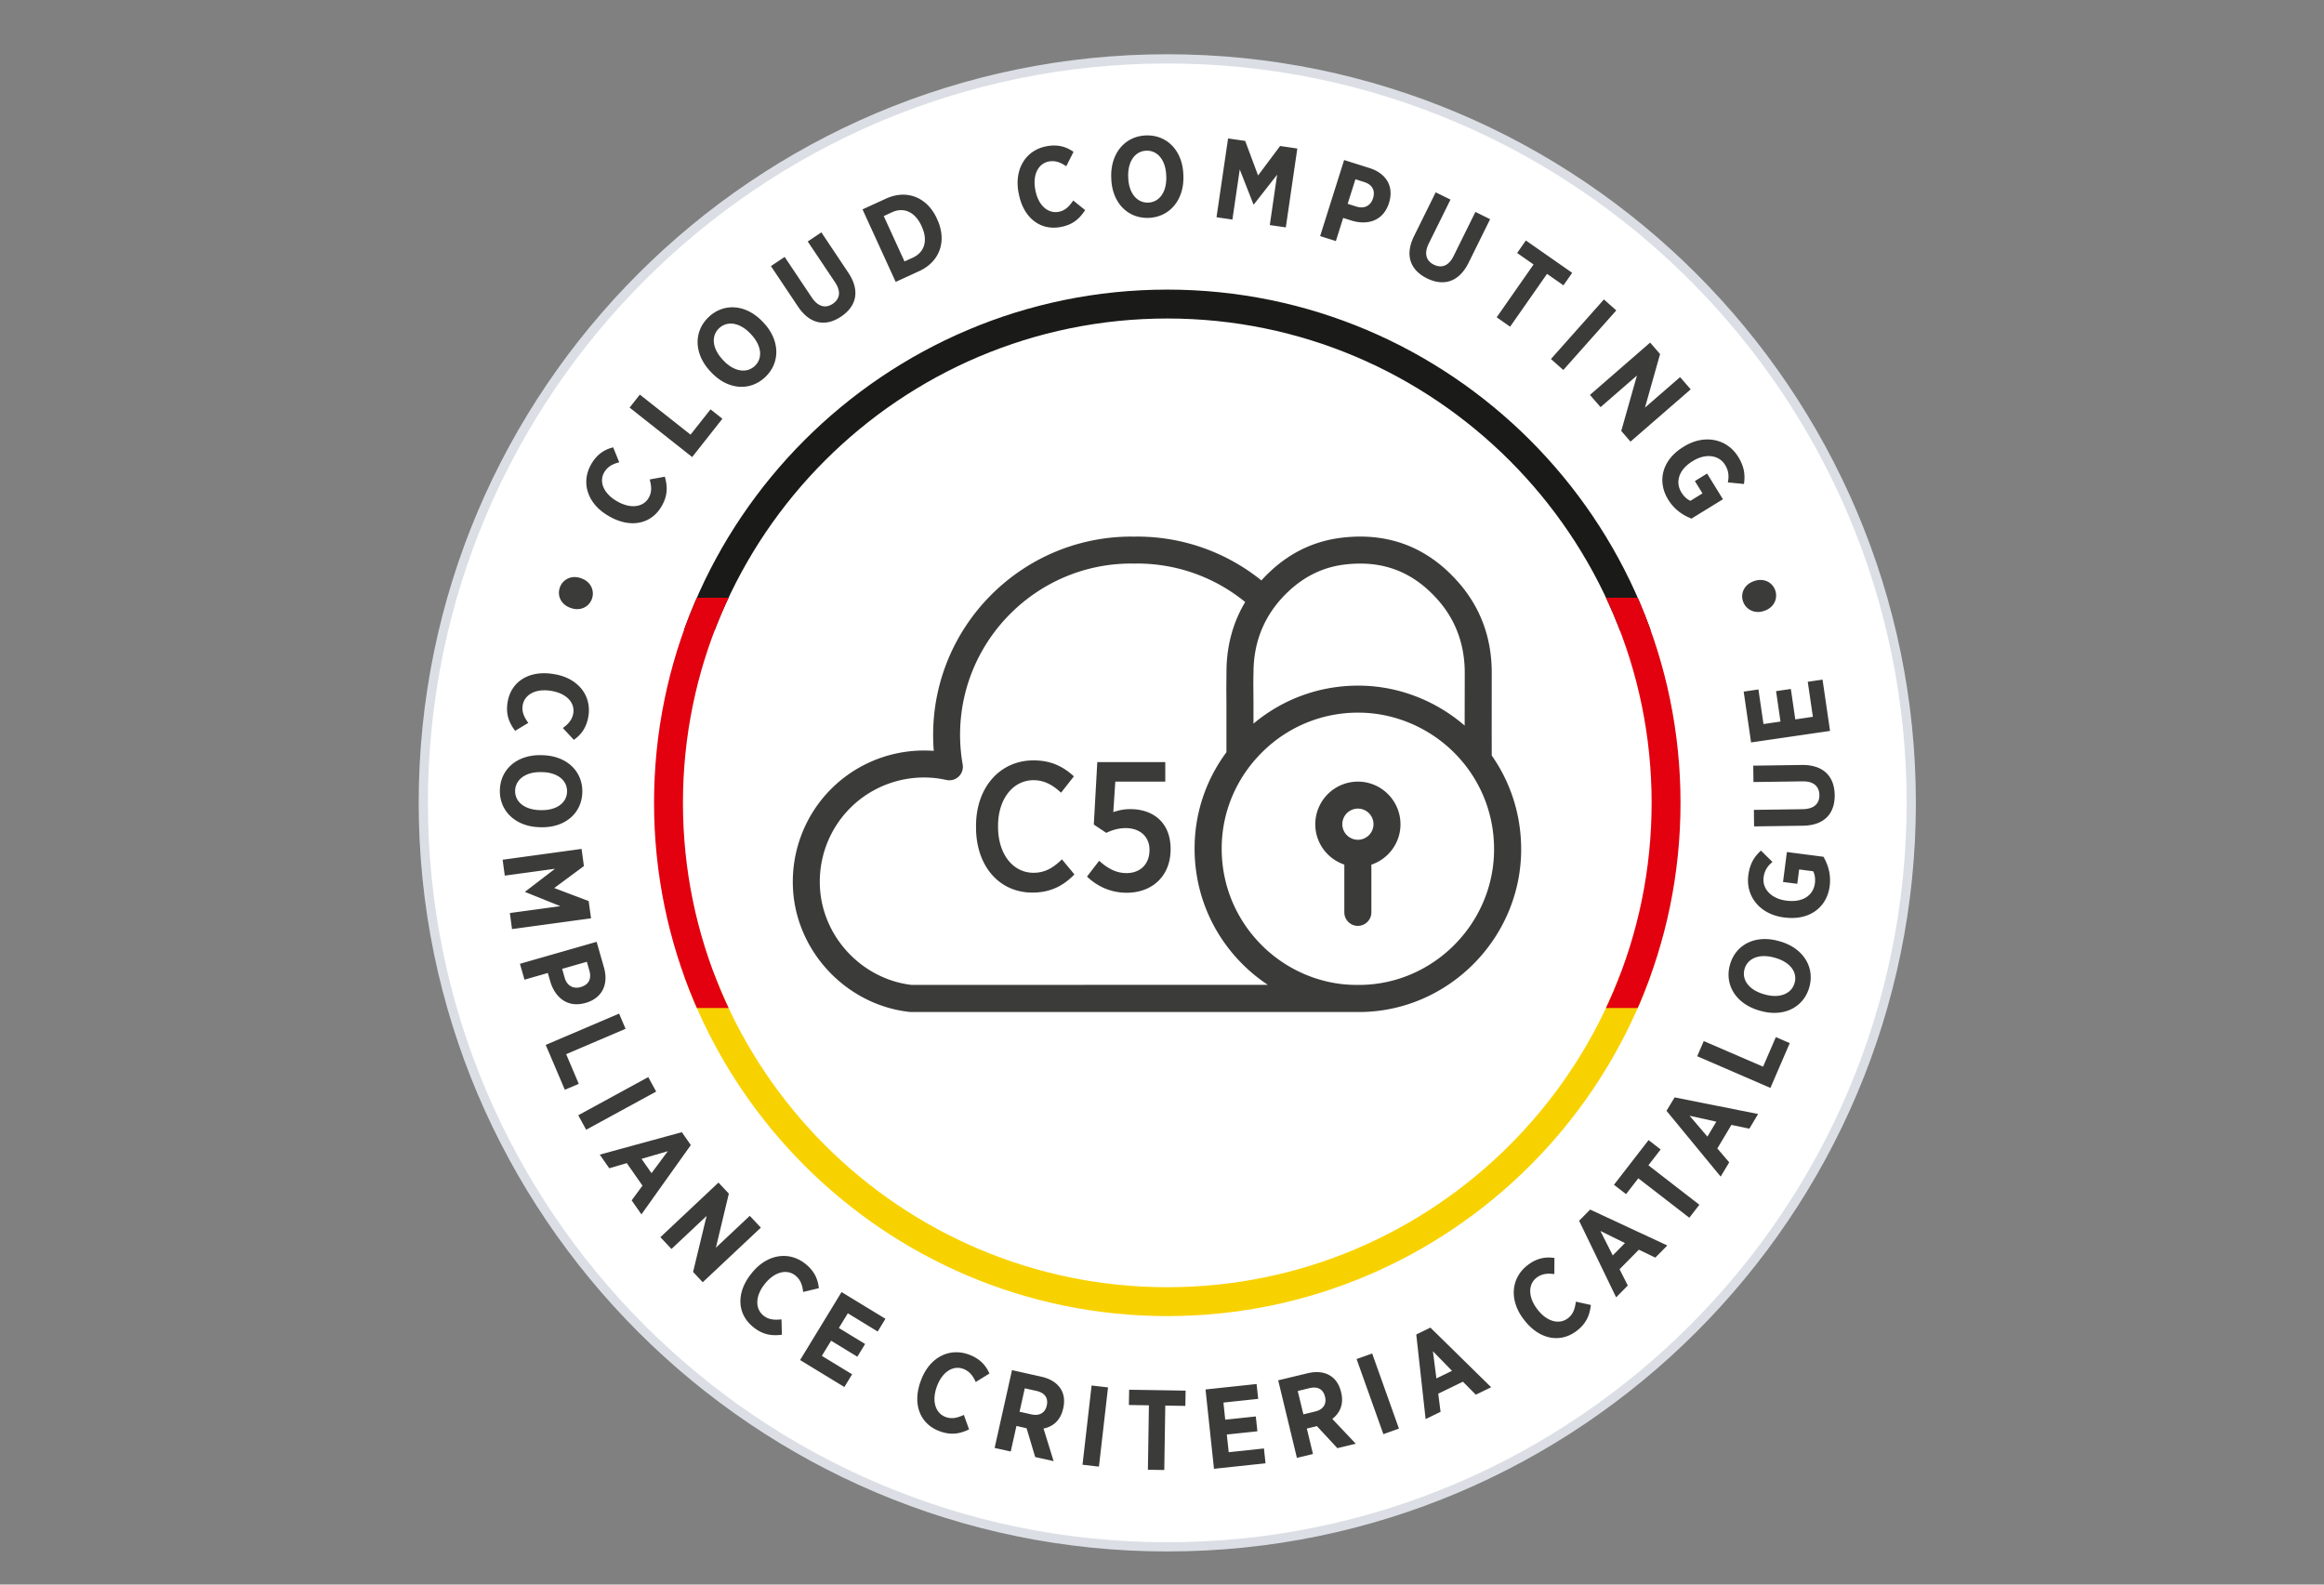 <svg xmlns="http://www.w3.org/2000/svg" viewBox="0 0 440 300" xmlns:v="https://vecta.io/nano"><rect x="0" y="0" width="440" height="300" fill="#808080" stroke="none"/><path d="M221 11.23C143.38 11.23 80.23 74.38 80.23 152S143.38 292.77 221 292.77 361.77 229.62 361.77 152 298.62 11.23 221 11.23z" fill="#fff"/><path d="M221 293.73c-78.15 0-141.73-63.58-141.73-141.73S142.85 10.27 221 10.27 362.73 73.85 362.73 152 299.15 293.73 221 293.73zm0-281.71c-77.19 0-139.98 62.8-139.98 139.98S143.81 291.98 221 291.98 360.98 229.19 360.98 152 298.19 12.02 221 12.02z" fill="#dbdfe5"/><path d="M108.11 115.12l-.14-.05c-1.75-.62-2.53-2.29-1.97-3.86.55-1.54 2.22-2.37 3.96-1.75l.14.05c1.73.61 2.52 2.31 1.97 3.86-.55 1.56-2.23 2.36-3.96 1.75zm7.23-17.37l-.17-.1c-3.96-2.29-5.23-6.3-3.24-9.76 1.12-1.94 2.55-2.79 4.16-3.2l1.15 2.83c-1.26.32-2.24.85-2.85 1.92-1.01 1.76-.13 3.98 2.41 5.45l.06.03c2.6 1.5 4.96 1.07 5.96-.67.6-1.05.56-2.09.19-3.48l2.86-.52c.54 1.88.56 3.56-.59 5.56-1.97 3.45-5.94 4.25-9.94 1.94zm3.86-20.58l1.94-2.46 9.6 7.58 3.78-4.79 2.25 1.78-5.72 7.25-11.85-9.36zm15.46-6.68l-.18-.19c-3.1-3.3-3.2-7.56-.29-10.29 2.92-2.75 7.12-2.37 10.21.91l.18.19c3.09 3.28 3.2 7.56.29 10.29-2.92 2.75-7.12 2.38-10.21-.91zm7.55-7.18l-.1-.11c-2.04-2.17-4.42-2.5-5.95-1.07-1.54 1.45-1.35 3.82.69 5.99l.1.11c2.04 2.17 4.44 2.49 5.96 1.05 1.52-1.43 1.33-3.8-.7-5.97zm8.88-5.26l-5.13-7.67 2.6-1.74 5.14 7.69c1.19 1.77 2.62 2.09 3.96 1.19 1.35-.9 1.61-2.32.45-4.06l-5.18-7.74 2.58-1.73 5.09 7.62c2.31 3.46 1.53 6.4-1.38 8.34-2.87 1.92-5.86 1.49-8.13-1.9zm12.21-18.41l4.43-2.03c3.98-1.82 7.81-.25 9.65 3.77l.08.18c1.84 4.02.53 7.96-3.45 9.78l-4.43 2.03-6.28-13.73zm4.02 1.27l3.93 8.59 1.57-.72c2.16-.99 2.94-3.17 1.69-5.9l-.04-.1c-1.25-2.73-3.42-3.59-5.58-2.6l-1.57.73zm25.57-4.19l-.04-.19c-.87-4.49 1.34-8.08 5.25-8.83 2.2-.43 3.78.1 5.15 1.05l-1.38 2.73c-1.07-.74-2.11-1.13-3.31-.9-1.99.39-3.1 2.51-2.54 5.39l.01.06c.57 2.94 2.44 4.45 4.41 4.07 1.19-.23 1.95-.95 2.75-2.14l2.26 1.82c-1.07 1.63-2.32 2.76-4.59 3.19-3.89.76-7.09-1.72-7.97-6.25zm17.51-2.91l-.01-.26c-.14-4.53 2.61-7.78 6.6-7.91 4.01-.12 6.91 2.94 7.05 7.44l.01.26c.14 4.51-2.61 7.78-6.6 7.91-4.01.12-6.91-2.94-7.05-7.44zm10.41-.39l-.01-.15c-.09-2.98-1.66-4.8-3.75-4.74-2.11.07-3.54 1.97-3.45 4.94l.01.15c.09 2.98 1.68 4.8 3.77 4.74 2.1-.07 3.53-1.97 3.43-4.94zm11.7-7.21l3.24.47 2.44 6.54 4.17-5.58 3.26.48-2.18 14.93-3.03-.44 1.39-9.54-4.42 5.65-.06-.01-2.6-6.63-1.39 9.49-3.01-.44 2.19-14.92zm21.97 4.09l4.79 1.51c3.23 1.02 4.68 3.53 3.71 6.6l-.01.04c-1.05 3.31-3.94 4.23-6.98 3.34l-1.69-.53-1.38 4.38-2.98-.94 4.54-14.4zm2.33 8.81c1.54.49 2.71-.21 3.13-1.54l.01-.02c.47-1.5-.13-2.6-1.71-3.1l-1.62-.51-1.47 4.65 1.66.52zm10.92 5.57l4.09-8.27 2.8 1.38-4.1 8.29c-.95 1.91-.51 3.31.95 4.03 1.45.72 2.82.24 3.74-1.64l4.13-8.35 2.78 1.38-4.06 8.22c-1.84 3.73-4.78 4.52-7.91 2.97-3.12-1.55-4.23-4.36-2.42-8.01zm22.62 5.39l-3.11-2.17 1.65-2.37 8.77 6.12-1.65 2.37-3.11-2.17-6.99 10-2.54-1.78 6.98-10zm13.32 6.62l2.34 2.08-10.03 11.28-2.34-2.08 10.03-11.28zm8.75 8.17l1.88 2.17-2.86 10.14 6.65-5.77 2.01 2.31-11.4 9.9-1.75-2.02 2.97-10.49-6.89 5.98-2.01-2.31 11.4-9.91zm6.27 19.76l.17-.1c3.8-2.34 8.09-1.51 10.24 1.98 1.11 1.8 1.35 3.35 1.08 5.13l-3.05-.3c.21-1.07.22-2.11-.54-3.34-1.13-1.84-3.66-2.2-6.03-.74l-.15.09c-2.65 1.63-3.24 4-2.07 5.89.46.75 1.07 1.32 1.71 1.58l2.28-1.4-1.44-2.33 2.31-1.43 3 4.87-5.95 3.66c-1.61-.63-3.24-1.68-4.41-3.59-2.14-3.46-1.18-7.5 2.85-9.97zM332 110.05l.14-.05c1.75-.61 3.41.2 3.96 1.76.54 1.55-.23 3.24-1.98 3.85l-.14.05c-1.73.61-3.41-.22-3.96-1.76-.56-1.57.25-3.24 1.98-3.85zM104.72 127.6l.19.03c4.51.73 7.13 4.03 6.49 7.97-.36 2.21-1.4 3.51-2.75 4.47l-2.09-2.24c1.06-.75 1.78-1.59 1.98-2.8.32-2-1.29-3.77-4.19-4.23l-.06-.01c-2.96-.47-5.01.77-5.33 2.75-.19 1.19.22 2.15 1.06 3.32l-2.49 1.5c-1.17-1.56-1.79-3.13-1.43-5.4.64-3.93 4.06-6.09 8.62-5.36zm-2.29 15.37l.26.01c4.53.09 7.64 2.99 7.56 6.98-.08 4.01-3.28 6.75-7.79 6.66l-.26-.01c-4.51-.09-7.64-3-7.56-6.99.08-4 3.28-6.74 7.79-6.65zm-.14 10.41h.15c2.98.06 4.88-1.41 4.92-3.51.04-2.11-1.78-3.64-4.76-3.69h-.15c-2.97-.06-4.88 1.44-4.92 3.53s1.78 3.61 4.76 3.67zm7.82 7.34l.44 3.25-5.62 4.16 6.52 2.46.45 3.27-14.96 2.04-.41-3.04 9.56-1.3-6.66-2.68-.01-.06 5.66-4.34-9.51 1.3-.41-3.01 14.95-2.05zm2.85 17.59l1.38 4.83c.93 3.25-.36 5.85-3.45 6.73l-.04.01c-3.34.96-5.7-.95-6.64-3.97l-.49-1.7-4.42 1.27-.86-3.01 14.52-4.16zm-6.05 6.81c.45 1.55 1.67 2.15 3.02 1.76l.02-.01c1.51-.43 2.09-1.54 1.63-3.14l-.47-1.64-4.68 1.34.48 1.69zm10.3 6.78l1.23 2.88-11.25 4.8 2.39 5.62-2.64 1.12-3.62-8.49 13.89-5.93zm5.52 12.02l1.5 2.74-13.25 7.23-1.5-2.74 13.25-7.23zm6.36 10.43l1.7 2.44-9.35 13.12-1.85-2.65 2.05-2.79-2.97-4.26-3.32.97-1.8-2.58 15.54-4.25zm-5.74 7.76l3.09-4.16-4.98 1.45 1.89 2.71zm12.68 1.78l1.96 2.09-2.45 10.24 6.41-6.03 2.1 2.23-11 10.34-1.83-1.95 2.56-10.6-6.65 6.25-2.1-2.23 11-10.34zm6.21 17.25l.12-.15c2.86-3.56 7.03-4.2 10.14-1.7 1.75 1.4 2.36 2.95 2.53 4.6l-2.98.71c-.12-1.29-.5-2.34-1.46-3.11-1.58-1.27-3.92-.74-5.75 1.54l-.04.05c-1.88 2.34-1.82 4.74-.25 5.99.94.76 1.98.87 3.41.72l.07 2.91c-1.94.24-3.6.01-5.4-1.44-3.11-2.48-3.28-6.53-.39-10.12zm17.09 3.48l8.31 5.06-1.47 2.41-5.65-3.45-1.7 2.78 4.97 3.03-1.47 2.41-4.97-3.03-1.75 2.87 5.73 3.49-1.47 2.41-8.38-5.11 7.85-12.87zm14.99 16.84l.07-.18c1.6-4.29 5.35-6.21 9.09-4.81 2.1.78 3.17 2.06 3.85 3.57l-2.6 1.61c-.52-1.19-1.21-2.06-2.36-2.49-1.9-.71-3.95.53-4.97 3.28l-.02.06c-1.04 2.81-.23 5.07 1.65 5.77 1.13.42 2.16.2 3.46-.39l.98 2.74c-1.76.84-3.42 1.15-5.58.34-3.74-1.38-5.18-5.17-3.57-9.5zm17.28-2.06l5.54 1.24c1.71.38 2.96 1.17 3.68 2.3.62.98.81 2.24.48 3.69l-.02.08c-.5 2.23-1.93 3.39-3.71 3.75l1.91 6.17-3.49-.78-1.63-5.45-1.92-.43-1.08 4.84-3.05-.68 3.29-14.73zm3.69 8.38c1.56.35 2.6-.35 2.89-1.67v-.02c.33-1.47-.41-2.41-1.97-2.76l-2.19-.49-.99 4.44 2.26.5zm11.38-5.47l3.11.36-1.72 15-3.11-.36 1.72-15zm10.85 3.75l-3.79-.06.05-2.89 10.69.17-.05 2.89-3.8-.06-.19 12.2-3.1-.05.19-12.2zm10.72-3l9.67-1.03.3 2.81-6.58.7.34 3.24 5.79-.61.3 2.81-5.79.61.36 3.35 6.67-.71.3 2.81-9.76 1.04-1.6-15.02zm13.76-1.73l5.52-1.33c1.7-.41 3.18-.26 4.32.45.99.61 1.71 1.65 2.06 3.1l.02.08c.54 2.23-.24 3.9-1.68 5l4.44 4.7-3.48.84-3.87-4.17-1.91.46 1.16 4.82-3.04.73-3.54-14.68zm7.01 5.9c1.55-.37 2.18-1.46 1.86-2.78l-.01-.02c-.35-1.47-1.43-1.99-2.98-1.61l-2.18.53 1.07 4.42 2.24-.54zm7.83-9.93l2.95-1.05 5.07 14.22-2.95 1.05-5.07-14.22zm11.3-4.65l2.68-1.3 11.5 11.29-2.91 1.41-2.44-2.46-4.67 2.27.44 3.43-2.83 1.38-1.77-16.02zm6.77 6.88l-3.62-3.71.66 5.15 2.96-1.44zm13.68-9.61l-.12-.15c-2.78-3.63-2.41-7.82.76-10.25 1.78-1.37 3.42-1.59 5.07-1.36l-.02 3.06c-1.28-.18-2.39-.07-3.36.68-1.61 1.23-1.65 3.63.13 5.96l.04.05c1.82 2.38 4.17 2.89 5.76 1.67.96-.73 1.32-1.72 1.51-3.14l2.84.62c-.23 1.94-.85 3.5-2.68 4.9-3.15 2.41-7.12 1.62-9.93-2.04zm10.38-18.8l2.09-2.12 14.61 6.8-2.27 2.3-3.12-1.5-3.65 3.7 1.56 3.08-2.21 2.24-7.01-14.5zm8.68 4.22l-4.65-2.29 2.34 4.63 2.31-2.34zm2.53-12.26l-2.32 3-2.29-1.77 6.55-8.46 2.29 1.77-2.32 3 9.65 7.47-1.9 2.46-9.66-7.47zm5.34-12.77l1.53-2.55 15.81 3.15-1.66 2.78-3.39-.72-2.67 4.46 2.25 2.63-1.62 2.7-10.25-12.45zm9.43 2.05l-5.06-1.12 3.37 3.95 1.69-2.83zm-3.62-12.39l1.24-2.87 11.23 4.85 2.42-5.6 2.63 1.14-3.66 8.48-13.86-6zm11.98-8.59l-.25-.07c-4.36-1.25-6.62-4.85-5.52-8.69 1.1-3.86 4.9-5.69 9.24-4.45l.25.07c4.33 1.24 6.62 4.85 5.52 8.69-1.11 3.86-4.91 5.69-9.24 4.45zm2.8-10.03l-.15-.04c-2.86-.82-5.08.12-5.66 2.13-.58 2.03.79 3.97 3.66 4.79l.14.04c2.86.82 5.09-.14 5.66-2.15.59-2.01-.78-3.95-3.65-4.77zm1.8-7.64l-.19-.02c-4.43-.57-7.24-3.91-6.71-7.98.27-2.1 1.05-3.45 2.39-4.67l2.18 2.15c-.83.7-1.5 1.5-1.68 2.94-.28 2.14 1.46 4.01 4.22 4.37l.17.02c3.08.4 5.03-1.07 5.32-3.27.11-.88 0-1.7-.33-2.3l-2.65-.34-.35 2.72-2.7-.35.73-5.67 6.93.9c.85 1.5 1.46 3.34 1.17 5.57-.53 4-3.81 6.53-8.5 5.93zm3.42-17.38l-9.23.13-.04-3.13 9.25-.13c2.14-.03 3.18-1.06 3.15-2.68s-1.07-2.62-3.16-2.59l-9.32.13-.04-3.1 9.17-.13c4.16-.06 6.2 2.2 6.25 5.69.04 3.49-1.95 5.76-6.03 5.81zm-9.8-15.77l-1.4-9.62 2.79-.41.96 6.55 3.22-.47-.84-5.76 2.8-.41.84 5.76 3.33-.49-.97-6.63 2.8-.41 1.42 9.71-14.95 2.18zm-49.1 2.48l-.01-4.02.01-11.32c.07-6.68-2.02-12.51-6.2-17.32-5.89-6.79-13.41-9.67-22.34-8.56-4.93.61-9.35 2.67-13.14 6.13-.68.63-1.33 1.27-1.93 1.94-6.66-5.36-14.91-8.3-23.53-8.3-.13 0-.25 0-.37.01h-.13-.19c-.12 0-.25-.01-.37-.01-20.71 0-37.56 16.85-37.56 37.56 0 .99.04 2 .12 3.01-.09-.01-.18-.01-.26-.02-7.14-.45-14.12 2.18-19.16 7.22s-7.67 12.02-7.22 19.16c.75 11.84 10.22 21.75 22.02 23.06.09.01.19.02.28.02h84.01c.03 0 .05-.01.08-.01.1 0 .2.01.3.01h.46c16.47 0 30.21-13.38 30.69-29.94.18-6.75-1.77-13.22-5.56-18.62zm-27.91-36.15c7.23-.89 13.07 1.34 17.85 6.84 3.33 3.84 5 8.52 4.95 13.92l-.02 9.72c-5.38-4.65-12.27-7.37-19.33-7.55-7.62-.2-14.87 2.34-20.65 7.18v-3.88l-.02-2.82c-.01-.76-.02-1.08.03-3.46.12-5.97 2.43-11.05 6.87-15.11 3-2.74 6.47-4.37 10.32-4.84zm-81.93 79.58c-9.31-1.1-16.75-8.93-17.34-18.28-.36-5.67 1.73-11.22 5.73-15.22s9.55-6.09 15.22-5.73c.98.06 1.99.21 2.99.43.83.18 1.71-.06 2.32-.65.62-.59.9-1.45.75-2.29-.33-1.88-.49-3.76-.49-5.6 0-17.89 14.55-32.44 32.44-32.44l.56.01.51-.01c7.51 0 14.7 2.58 20.47 7.29-2.26 3.77-3.45 8.04-3.54 12.74l-.03 3.63.02 2.75v9.31c-3.75 5.06-5.86 11.1-6.02 17.44-.21 8.48 2.94 16.48 8.89 22.52 1.52 1.54 3.18 2.9 4.96 4.08l-67.44.02h0zm110.27-24.97c-.39 13.81-11.84 24.97-25.57 24.97h-.21-.04c-6.79.06-13.46-2.74-18.31-7.67-4.96-5.05-7.6-11.72-7.42-18.8.17-6.74 2.98-13.08 7.91-17.84a25.63 25.63 0 0 1 17.92-7.24l.7.01c6.73.18 13.28 3.12 17.98 8.09 4.73 5 7.23 11.56 7.04 18.48zm-25.77-13.52a8.08 8.08 0 0 0-8.07 8.07c0 3.55 2.31 6.57 5.5 7.64v9.04c0 1.41 1.15 2.56 2.56 2.56s2.56-1.15 2.56-2.56v-9.03c3.2-1.07 5.51-4.09 5.51-7.64 0-4.46-3.62-8.08-8.06-8.08zm0 11.01c-1.62 0-2.95-1.32-2.95-2.95a2.95 2.95 0 0 1 5.9 0c0 1.63-1.33 2.95-2.95 2.95zm-72.3-2.38v-.24c0-7.37 4.59-12.41 10.88-12.41 3.41 0 5.67 1.22 7.65 3.02l-2.43 3.1c-1.43-1.32-3.02-2.37-5.22-2.37-3.82 0-6.71 3.48-6.71 8.66v.14c0 5.29 2.89 8.73 6.71 8.73 2.33 0 3.86-1.08 5.39-2.54l2.36 2.85c-2.12 2.19-4.59 3.44-7.96 3.44-6.22 0-10.67-4.94-10.67-12.38zm21.01 9.35l2.3-2.99c1.6 1.43 3.2 2.33 5.18 2.33 2.61 0 4.35-1.7 4.35-4.35v-.07c0-2.57-1.91-4.1-4.49-4.1-1.46 0-2.68.42-3.69.9l-2.36-1.57.66-11.82h12.87v3.69h-9.46l-.38 5.77c.97-.31 1.88-.56 3.23-.56 4.14 0 7.62 2.37 7.62 7.55v.07c0 5.01-3.44 8.21-8.31 8.21-3 0-5.54-1.18-7.52-3.06z" fill="#3b3b3a"/><defs><path id="A" d="M221 54.83c-53.58 0-97.17 43.59-97.17 97.17s43.59 97.17 97.17 97.17 97.17-43.59 97.17-97.17S274.58 54.83 221 54.83zm0 188.87c-50.56 0-91.7-41.14-91.7-91.7s41.14-91.7 91.7-91.7 91.7 41.14 91.7 91.7-41.14 91.7-91.7 91.7z"/></defs><clipPath id="B"><use href="#A"/></clipPath><path d="M118.95 184.66h204.09v65.31H118.95z" clip-path="url(#B)" fill="#f8d200"/><defs><path id="C" d="M221 54.83c-53.58 0-97.17 43.59-97.17 97.17s43.59 97.17 97.17 97.17 97.17-43.59 97.17-97.17S274.58 54.83 221 54.83zm0 188.87c-50.56 0-91.7-41.14-91.7-91.7s41.14-91.7 91.7-91.7 91.7 41.14 91.7 91.7-41.14 91.7-91.7 91.7z"/></defs><clipPath id="D"><use href="#C"/></clipPath><path d="M118.95 54.04h204.09v65.31H118.95z" clip-path="url(#D)" fill="#1a1a18"/><defs><path id="E" d="M221 54.83c-53.58 0-97.17 43.59-97.17 97.17s43.59 97.17 97.17 97.17 97.17-43.59 97.17-97.17S274.58 54.83 221 54.83zm0 188.87c-50.56 0-91.7-41.14-91.7-91.7s41.14-91.7 91.7-91.7 91.7 41.14 91.7 91.7-41.14 91.7-91.7 91.7z"/></defs><clipPath id="F"><use href="#E"/></clipPath><path d="M118.95 113.17h204.09v77.67H118.95z" clip-path="url(#F)" fill="#e3000f"/></svg>